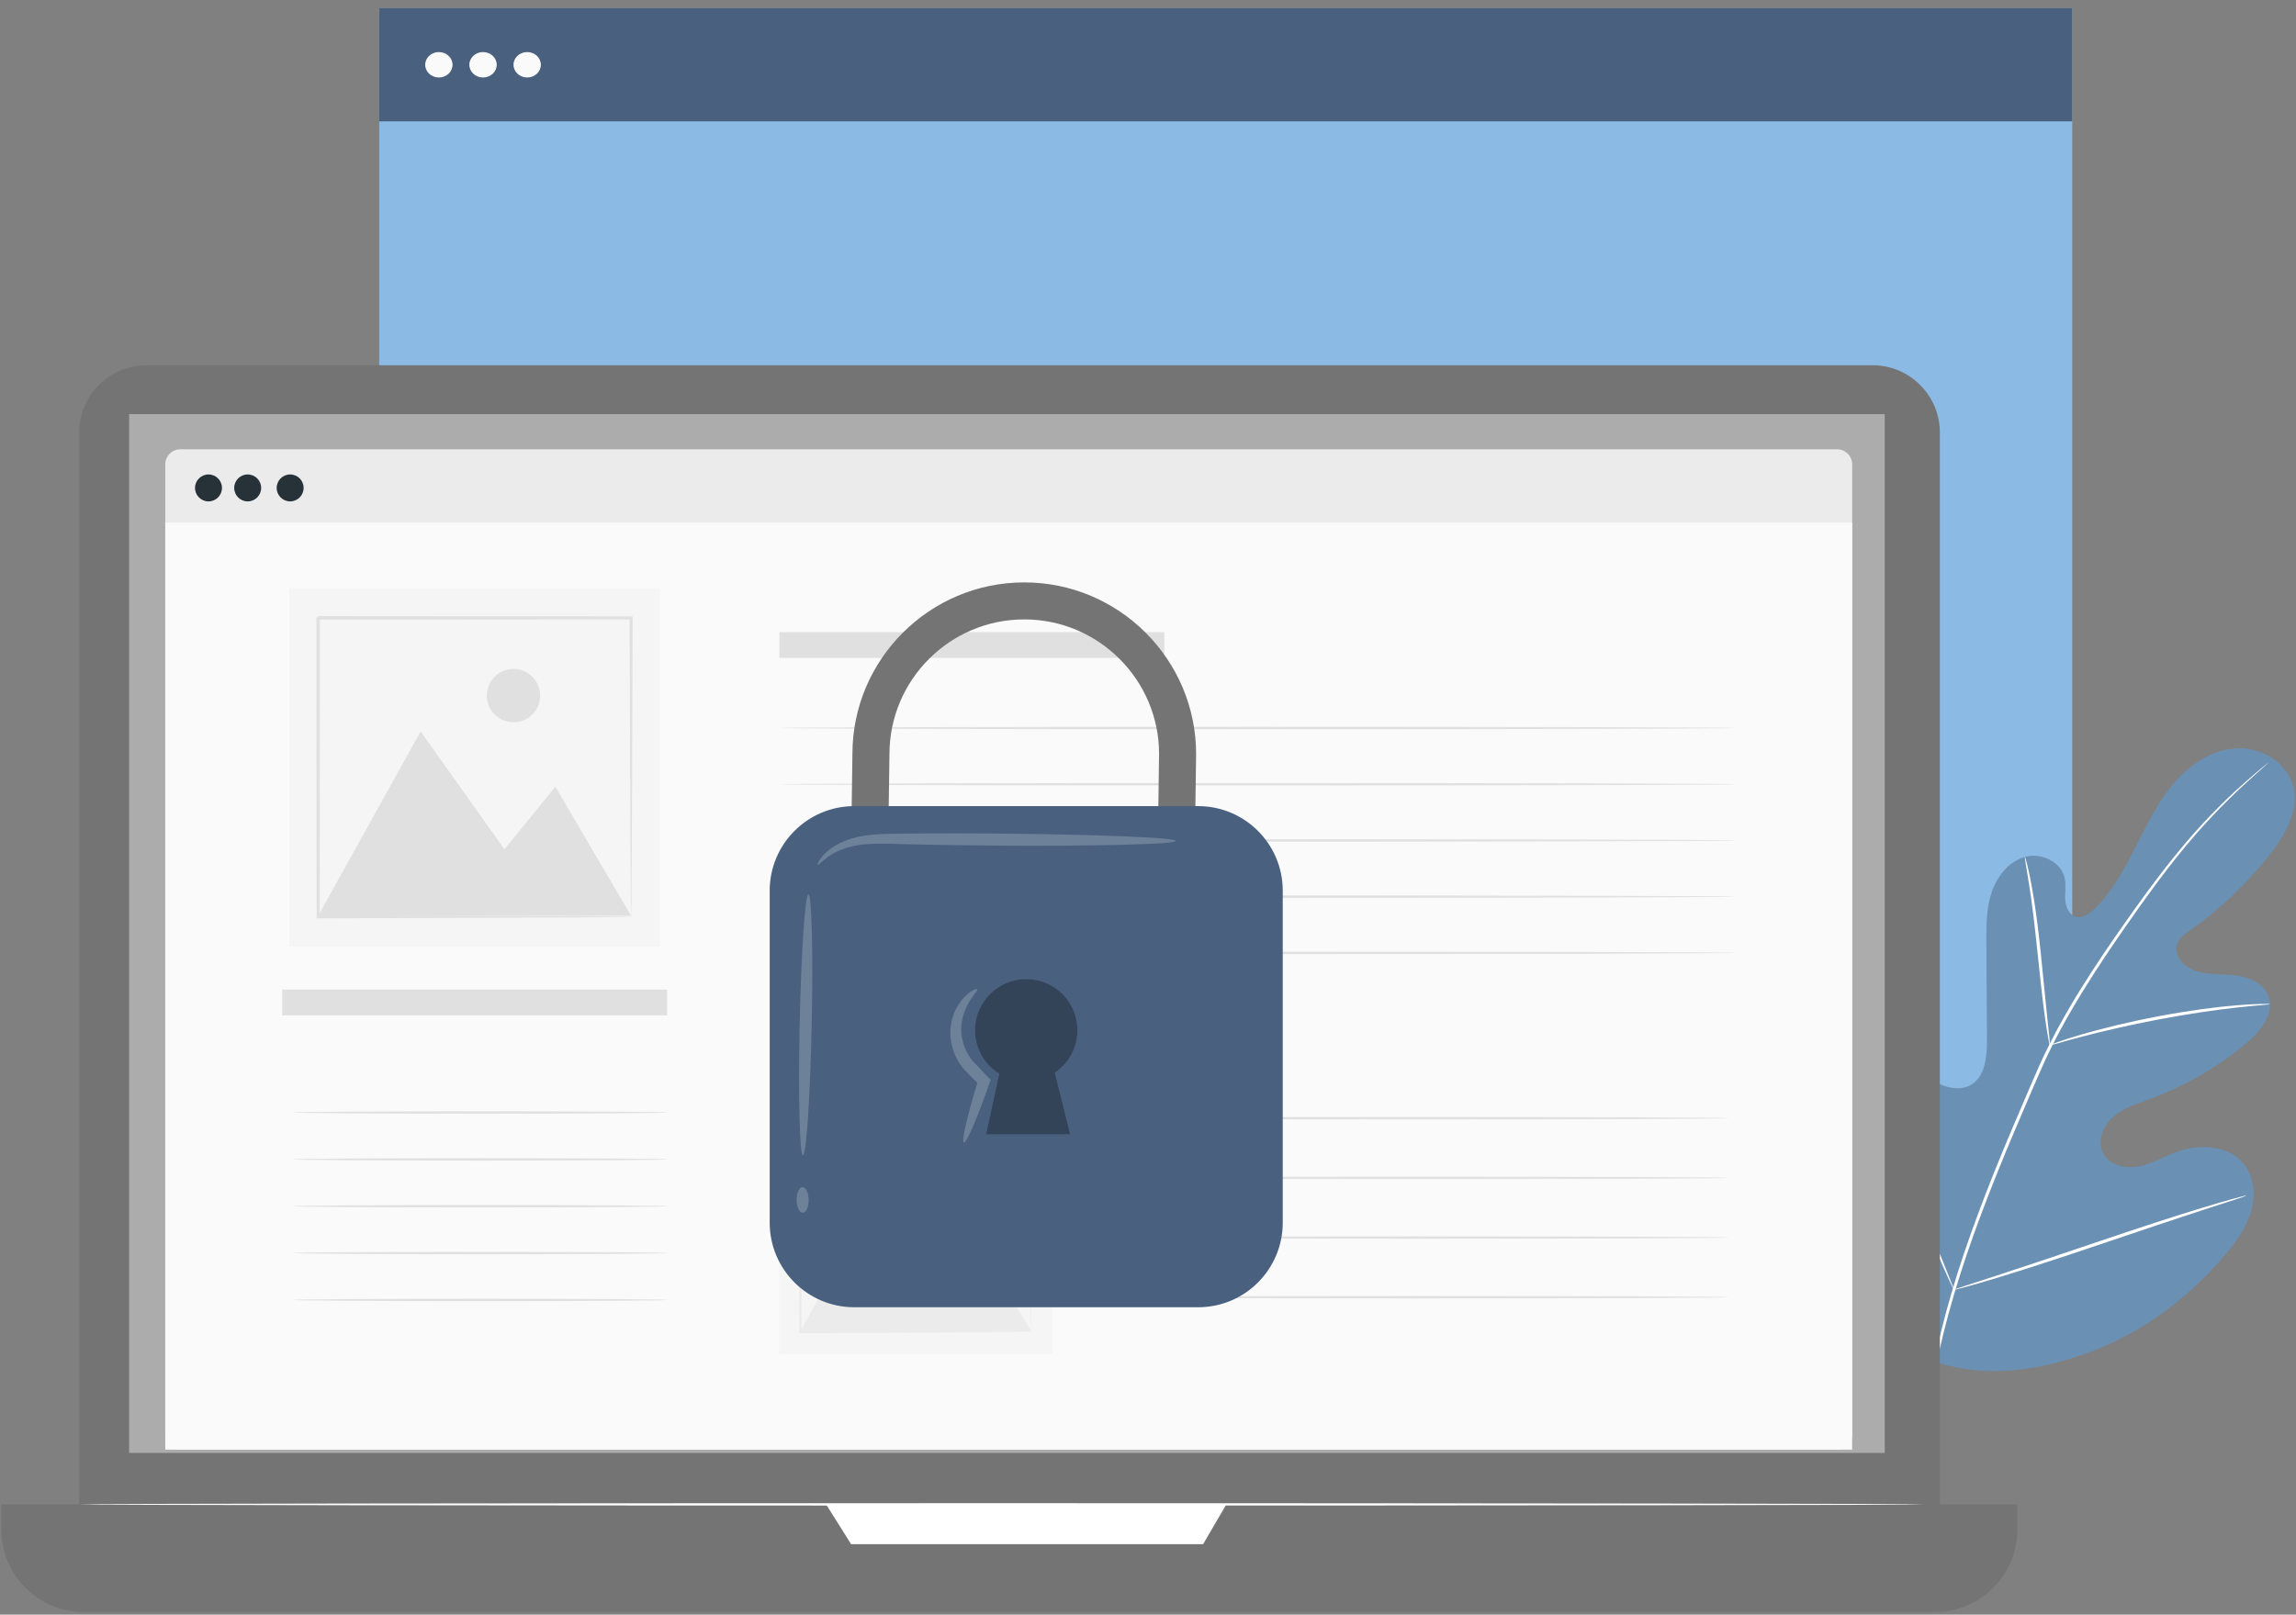 <?xml version="1.0" encoding="utf-8"?>
<!-- Generator: Adobe Illustrator 16.0.0, SVG Export Plug-In . SVG Version: 6.00 Build 0)  -->
<!DOCTYPE svg PUBLIC "-//W3C//DTD SVG 1.1//EN" "http://www.w3.org/Graphics/SVG/1.1/DTD/svg11.dtd">
<svg version="1.1" id="Layer_1" xmlns="http://www.w3.org/2000/svg" xmlns:xlink="http://www.w3.org/1999/xlink" x="0px" y="0px"
	 width="200px" height="140.688px" viewBox="0 0 200 140.688" enable-background="new 0 0 200 140.688" xml:space="preserve">
<rect x="0" y="0" width="200" height="140.688" fill="#808080" stroke="none"/>
<g id="Background_Complete">
	<g>
		<g>
			<g>
				<rect x="33.033" y="0.711" fill="#8BBBE5" width="147.475" height="98.773"/>
			</g>
		</g>
	</g>
	<g>
		<g>
			<g>
				<rect x="33.033" y="0.711" fill="#49617F" width="147.475" height="9.866"/>
			</g>
		</g>
	</g>
	<g>
		<g>
			<g>
				<ellipse fill="#FAFAFA" cx="38.229" cy="5.644" rx="1.191" ry="1.108"/>
			</g>
		</g>
	</g>
	<g>
		<g>
			<g>
				<ellipse fill="#FAFAFA" cx="42.076" cy="5.644" rx="1.192" ry="1.108"/>
			</g>
		</g>
	</g>
	<g>
		<g>
			<g>
				<ellipse fill="#FAFAFA" cx="45.922" cy="5.644" rx="1.191" ry="1.108"/>
			</g>
		</g>
	</g>
</g>
<g id="Background_Simple" display="none">
	<path display="inline" fill="#F5F5F5" d="M-180.099-115.45c15.43-40.488,61.822-63.985,105.007-60.456
		c43.185,3.53,82.076,30.001,108.973,63.973c15.853,20.022,28.902,43.4,50.563,56.93c21.158,13.214,47.644,14.969,72.399,11.904
		s48.771-10.512,73.416-14.354c48.296-7.528,102.439,1.061,136.191,36.416c22.04,23.088,33.041,55.898,30.946,87.749
		c-2.097,31.852-16.744,56.327-39.29,78.921c-29.099,29.159-85.954,44.973-126.88,49.655
		c-109.986,12.588-218.192,1.428-285.605-42.165C-142.866,95.902-218.75-9.743-180.099-115.45"/>
</g>
<g id="Plant">
	<g>
		<g>
			<g>
				<path fill="#6A90B4" d="M167.652,118.367c-7.707-5.385-9.457-15.377-9.152-24.363c0.053-1.499-0.109-3.081,0.6-4.396
					c0.713-1.316,2.381-2.213,3.723-1.582c1.115,0.525,1.6,1.821,2.221,2.89c0.828,1.425,2.063,2.603,3.52,3.359
					c0.953,0.495,2.135,0.797,3.078,0.275c1.291-0.71,1.447-2.5,1.438-3.99c-0.018-2.779-0.035-5.56-0.053-8.338
					c-0.012-1.492-0.018-3.015,0.447-4.429c0.465-1.416,1.49-2.73,2.91-3.128c1.418-0.399,3.174,0.42,3.475,1.878
					c0.123,0.61,0,1.241,0.041,1.858c0.041,0.619,0.33,1.303,0.918,1.476c0.596,0.177,1.191-0.248,1.635-0.685
					c1.541-1.505,2.588-3.445,3.563-5.375c0.977-1.929,1.924-3.905,3.322-5.546c1.396-1.643,3.328-2.944,5.463-3.066
					c2.137-0.12,4.41,1.199,4.953,3.295c0.541,2.103-0.688,4.237-2.021,5.938c-1.979,2.525-4.322,4.758-6.932,6.606
					c-0.471,0.333-0.98,0.697-1.16,1.247c-0.322,0.993,0.617,1.981,1.602,2.307c1.111,0.37,2.316,0.256,3.479,0.394
					c1.162,0.137,2.424,0.649,2.861,1.749c0.611,1.525-0.662,3.123-1.918,4.169c-2.512,2.095-5.379,3.751-8.439,4.872
					c-1.1,0.4-2.254,0.754-3.139,1.524c-0.885,0.772-1.418,2.111-0.883,3.162c0.531,1.052,1.906,1.388,3.057,1.174
					c1.148-0.213,2.178-0.836,3.273-1.249c2.045-0.774,4.695-0.632,6.006,1.138c0.863,1.166,0.939,2.787,0.502,4.174
					c-0.438,1.39-1.322,2.585-2.258,3.689c-3.287,3.854-7.492,6.955-12.248,8.605C176.779,119.647,172.377,120.094,167.652,118.367"
					/>
			</g>
		</g>
	</g>
	<g>
		<g>
			<g>
				<g>
					<path fill="#FFFFFF" d="M167.533,125.027c0.324-3.56,1.105-7.761,2.436-12.291c1.322-4.533,3.184-9.381,5.307-14.39
						c0.533-1.247,1.063-2.482,1.582-3.7c0.523-1.212,1.041-2.417,1.623-3.562c1.15-2.297,2.428-4.416,3.709-6.39
						c1.275-1.975,2.561-3.806,3.773-5.505c1.215-1.699,2.381-3.261,3.504-4.639c2.238-2.767,4.303-4.781,5.777-6.105
						c0.738-0.665,1.324-1.159,1.727-1.494c0.191-0.157,0.344-0.28,0.461-0.374c0.105-0.083,0.156-0.124,0.162-0.119
						c0.002,0.004-0.049,0.052-0.148,0.142c-0.109,0.099-0.256,0.231-0.441,0.396c-0.393,0.346-0.967,0.855-1.691,1.531
						c-1.449,1.348-3.484,3.375-5.697,6.149c-1.111,1.382-2.262,2.948-3.471,4.649c-1.205,1.708-2.48,3.537-3.75,5.511
						c-1.27,1.973-2.541,4.089-3.68,6.374c-0.574,1.141-1.088,2.335-1.613,3.55c-0.52,1.217-1.047,2.45-1.582,3.698
						c-2.119,5.001-3.982,9.838-5.314,14.354c-1.34,4.512-2.137,8.695-2.486,12.238"/>
				</g>
			</g>
		</g>
	</g>
	<g>
		<g>
			<g>
				<g>
					<path fill="#FFFFFF" d="M178.559,91.074c-0.018,0.002-0.068-0.225-0.145-0.638c-0.08-0.412-0.174-1.011-0.277-1.754
						c-0.211-1.485-0.432-3.545-0.668-5.817c-0.232-2.275-0.484-4.325-0.719-5.802c-0.113-0.738-0.213-1.336-0.285-1.749
						c-0.07-0.413-0.102-0.644-0.082-0.648s0.082,0.219,0.188,0.623c0.105,0.406,0.232,1,0.373,1.74
						c0.283,1.474,0.566,3.529,0.801,5.805c0.225,2.245,0.43,4.275,0.586,5.825c0.072,0.699,0.139,1.29,0.189,1.763
						C178.563,90.838,178.578,91.071,178.559,91.074z"/>
				</g>
			</g>
		</g>
	</g>
	<g>
		<g>
			<g>
				<g>
					<path fill="#FFFFFF" d="M197.732,87.49c0.002,0.02-0.271,0.051-0.762,0.092c-0.494,0.043-1.205,0.104-2.084,0.205
						c-1.756,0.19-4.174,0.536-6.822,1.035c-2.648,0.503-5.029,1.062-6.736,1.514c-0.855,0.223-1.543,0.419-2.021,0.554
						c-0.477,0.134-0.74,0.201-0.748,0.184c-0.006-0.021,0.248-0.12,0.717-0.288c0.467-0.166,1.148-0.391,2.002-0.637
						c1.701-0.503,4.08-1.094,6.74-1.599c2.654-0.501,5.084-0.819,6.85-0.959c0.885-0.074,1.6-0.105,2.098-0.114
						C197.459,87.466,197.732,87.47,197.732,87.49z"/>
				</g>
			</g>
		</g>
	</g>
	<g>
		<g>
			<g>
				<g>
					<path fill="#FAFAFA" d="M170.207,112.382c-0.01,0.006-0.055-0.074-0.133-0.231c-0.09-0.19-0.195-0.418-0.328-0.696
						c-0.281-0.603-0.668-1.488-1.129-2.587c-0.924-2.196-2.107-5.271-3.365-8.682c-1.262-3.41-2.414-6.492-3.291-8.704
						c-0.432-1.075-0.783-1.96-1.047-2.62c-0.111-0.284-0.205-0.521-0.279-0.713c-0.063-0.163-0.09-0.252-0.082-0.258
						c0.01-0.002,0.057,0.077,0.131,0.234c0.092,0.188,0.197,0.417,0.33,0.694c0.279,0.605,0.668,1.488,1.129,2.588
						c0.924,2.196,2.107,5.271,3.365,8.683c1.26,3.41,2.412,6.493,3.287,8.705c0.434,1.076,0.787,1.961,1.051,2.617
						c0.111,0.285,0.205,0.523,0.279,0.714C170.186,112.29,170.215,112.378,170.207,112.382z"/>
				</g>
			</g>
		</g>
	</g>
	<g>
		<g>
			<g>
				<g>
					<path fill="#FFFFFF" d="M195.688,104.17c0.002,0.01-0.086,0.044-0.252,0.104c-0.201,0.065-0.445,0.148-0.742,0.249
						c-0.684,0.221-1.605,0.521-2.729,0.883c-2.303,0.748-5.473,1.816-8.975,3.002c-3.504,1.187-6.684,2.225-9.006,2.926
						c-1.158,0.353-2.1,0.625-2.756,0.801c-0.301,0.079-0.551,0.146-0.752,0.197c-0.176,0.043-0.268,0.062-0.27,0.051
						c-0.004-0.01,0.084-0.044,0.252-0.104c0.199-0.067,0.443-0.149,0.74-0.248c0.684-0.222,1.604-0.521,2.727-0.885
						c2.305-0.746,5.473-1.816,8.979-3.003c3.5-1.186,6.682-2.224,9.002-2.926c1.158-0.351,2.1-0.623,2.756-0.799
						c0.305-0.079,0.553-0.147,0.754-0.199C195.592,104.178,195.684,104.16,195.688,104.17z"/>
				</g>
			</g>
		</g>
	</g>
</g>
<g id="Sparkles">
</g>
<g id="Device">
	<g>
		<g>
			<path fill="#757474" d="M163.107,139.009H12.767c-3.242,0-5.873-2.632-5.873-5.874V37.697c0-3.244,2.63-5.873,5.873-5.873h150.34
				c3.242,0,5.871,2.629,5.871,5.873v95.438C168.979,136.379,166.35,139.009,163.107,139.009z"/>
		</g>
	</g>
	<g>
		<g>
			<path fill="#757474" d="M168.547,140.46H7.293c-3.963,0-7.176-3.213-7.176-7.175v-2.203h175.605v2.203
				C175.723,137.247,172.508,140.46,168.547,140.46z"/>
		</g>
	</g>
	<g>
		<g>
			<rect x="11.247" y="36.083" fill="#ACACAC" width="152.929" height="90.516"/>
		</g>
	</g>
	<g>
		<g>
			<polygon fill="#FFFFFF" points="71.959,131.082 74.138,134.548 104.801,134.548 106.824,131.082 			"/>
		</g>
	</g>
	<g>
		<g>
			<g>
				<g>
					<path fill="#EBEBEB" d="M160.02,126.31H15.715c-0.728,0-1.319-0.591-1.319-1.32V40.467c0-0.729,0.591-1.319,1.319-1.319H160.02
						c0.73,0,1.322,0.591,1.322,1.319v84.522C161.338,125.719,160.748,126.31,160.02,126.31z"/>
				</g>
			</g>
		</g>
		<g>
			<g>
				<g>
					<rect x="14.396" y="45.534" fill="#FAFAFA" width="146.942" height="80.776"/>
				</g>
			</g>
		</g>
		<g>
			<g>
				<g>
					<circle fill="#263238" cx="25.274" cy="42.514" r="1.174"/>
				</g>
			</g>
		</g>
		<g>
			<g>
				<g>
					<circle fill="#263238" cx="18.162" cy="42.514" r="1.174"/>
				</g>
			</g>
		</g>
		<g>
			<g>
				<g>
					<circle fill="#263238" cx="21.575" cy="42.514" r="1.174"/>
				</g>
			</g>
		</g>
	</g>
	<g>
		<g>
			<path fill="#FFFFFF" d="M167.588,131.082c0,0.059-35.977,0.104-80.343,0.104c-44.383,0-80.35-0.048-80.35-0.104
				c0-0.059,35.967-0.105,80.35-0.105C131.611,130.978,167.588,131.023,167.588,131.082z"/>
		</g>
	</g>
	<g>
		<rect x="24.58" y="86.224" fill="#E0E0E0" width="33.532" height="2.244"/>
	</g>
	<g>
		<rect x="67.891" y="55.08" fill="#E0E0E0" width="33.533" height="2.245"/>
	</g>
	<g>
		<g>
			<path fill="#E0E0E0" d="M151.295,63.435c0,0.059-18.672,0.105-41.699,0.105c-23.037,0-41.705-0.047-41.705-0.105
				s18.668-0.105,41.705-0.105C132.623,63.331,151.295,63.377,151.295,63.435z"/>
		</g>
	</g>
	<g>
		<g>
			<path fill="#E0E0E0" d="M151.295,68.334c0,0.059-18.672,0.105-41.699,0.105c-23.037,0-41.705-0.047-41.705-0.105
				c0-0.06,18.668-0.105,41.705-0.105C132.623,68.229,151.295,68.274,151.295,68.334z"/>
		</g>
	</g>
	<g>
		<g>
			<path fill="#E0E0E0" d="M151.295,73.23c0,0.061-18.672,0.106-41.699,0.106c-23.037,0-41.705-0.047-41.705-0.106
				c0-0.056,18.668-0.104,41.705-0.104C132.623,73.126,151.295,73.174,151.295,73.23z"/>
		</g>
	</g>
	<g>
		<g>
			<path fill="#E0E0E0" d="M151.295,78.129c0,0.058-18.672,0.105-41.699,0.105c-23.037,0-41.705-0.048-41.705-0.105
				c0-0.059,18.668-0.105,41.705-0.105C132.623,78.024,151.295,78.072,151.295,78.129z"/>
		</g>
	</g>
	<g>
		<g>
			<path fill="#E0E0E0" d="M151.295,83.028c0,0.057-18.672,0.104-41.699,0.104c-23.037,0-41.705-0.047-41.705-0.104
				c0-0.06,18.668-0.106,41.705-0.106C132.623,82.922,151.295,82.97,151.295,83.028z"/>
		</g>
	</g>
	<g>
		<g>
			<ellipse fill="#E0E0E0" cx="84.168" cy="87.926" rx="16.279" ry="0.105"/>
		</g>
	</g>
	<g>
		<g>
			<path fill="#E0E0E0" d="M150.686,97.432c0,0.06-12.273,0.105-27.408,0.105c-15.143,0-27.412-0.047-27.412-0.105
				c0-0.057,12.27-0.105,27.412-0.105C138.412,97.326,150.686,97.375,150.686,97.432z"/>
		</g>
	</g>
	<g>
		<g>
			<path fill="#E0E0E0" d="M150.686,102.631c0,0.059-12.273,0.105-27.408,0.105c-15.143,0-27.412-0.047-27.412-0.105
				c0-0.06,12.27-0.105,27.412-0.105C138.412,102.527,150.686,102.573,150.686,102.631z"/>
		</g>
	</g>
	<g>
		<g>
			<path fill="#E0E0E0" d="M150.686,107.83c0,0.061-12.273,0.105-27.408,0.105c-15.143,0-27.412-0.048-27.412-0.105
				c0-0.057,12.27-0.105,27.412-0.105C138.412,107.727,150.686,107.773,150.686,107.83z"/>
		</g>
	</g>
	<g>
		<g>
			<path fill="#E0E0E0" d="M150.686,113.029c0,0.062-12.273,0.106-27.408,0.106c-15.143,0-27.412-0.047-27.412-0.106
				c0-0.056,12.27-0.104,27.412-0.104C138.412,112.925,150.686,112.974,150.686,113.029z"/>
		</g>
	</g>
	<g>
		<g>
			<ellipse fill="#E0E0E0" cx="41.857" cy="96.935" rx="16.339" ry="0.105"/>
		</g>
	</g>
	<g>
		<g>
			<ellipse fill="#E0E0E0" cx="41.857" cy="101.019" rx="16.339" ry="0.105"/>
		</g>
	</g>
	<g>
		<g>
			<ellipse fill="#E0E0E0" cx="41.857" cy="105.102" rx="16.339" ry="0.105"/>
		</g>
	</g>
	<g>
		<g>
			<ellipse fill="#E0E0E0" cx="41.857" cy="109.185" rx="16.339" ry="0.105"/>
		</g>
	</g>
	<g>
		<g>
			<ellipse fill="#E0E0E0" cx="41.857" cy="113.268" rx="16.339" ry="0.105"/>
		</g>
	</g>
	<g>
		<g>
			<g>
				<g>
					<rect x="67.871" y="94.952" fill="#F5F5F5" width="23.79" height="23.017"/>
				</g>
			</g>
		</g>
		<g>
			<g>
				<g>
					<polygon fill="#EBEBEB" points="69.714,115.999 76.296,104.154 81.679,111.728 84.95,107.705 89.816,115.999 					"/>
				</g>
			</g>
		</g>
		<g>
			<g>
				<g>
					<circle fill="#EBEBEB" cx="82.26" cy="101.851" r="1.713"/>
				</g>
			</g>
		</g>
		<g>
			<g>
				<g>
					<g>
						<path fill="#EBEBEB" d="M89.816,116.063c-0.001-0.002-0.003-0.033-0.005-0.096c-0.001-0.067-0.003-0.157-0.005-0.269
							c-0.003-0.244-0.006-0.592-0.011-1.035c-0.006-0.91-0.014-2.232-0.025-3.907c-0.013-3.362-0.03-8.151-0.05-13.898l0.097,0.098
							c-5.82,0.005-12.722,0.01-20.1,0.018c-0.026,0.021,0.214-0.215,0.112-0.11v0.005v0.011v0.021v0.042v0.082v0.164v0.328v0.648
							c0,0.436,0,0.867,0,1.3c0,0.862,0,1.714-0.001,2.562c-0.001,1.691-0.002,3.348-0.003,4.958
							c-0.003,3.226-0.007,6.271-0.01,9.075l-0.099-0.099c6,0.021,11.012,0.037,14.534,0.05c1.756,0.013,3.142,0.021,4.099,0.024
							c0.469,0.007,0.832,0.011,1.088,0.014c0.119,0.002,0.21,0.005,0.281,0.006C89.782,116.06,89.815,116.062,89.816,116.063
							c0.002,0.001-0.027,0.003-0.088,0.007c-0.068,0.002-0.157,0.004-0.27,0.006c-0.253,0.002-0.609,0.006-1.068,0.012
							c-0.953,0.006-2.331,0.015-4.077,0.024c-3.539,0.014-8.573,0.028-14.598,0.051h-0.099v-0.101
							c-0.003-2.804-0.008-5.85-0.011-9.075c-0.001-1.612-0.002-3.267-0.003-4.958c-0.001-0.848-0.001-1.702-0.001-2.562
							c0-0.433,0-0.865,0-1.3v-0.653v-0.33V97.02v-0.082v-0.042v-0.021v-0.011V96.86c-0.102,0.1,0.138-0.141,0.115-0.117
							c7.377,0.007,14.279,0.013,20.1,0.017h0.098v0.099c-0.02,5.774-0.038,10.583-0.05,13.961
							c-0.011,1.665-0.019,2.978-0.025,3.885c-0.004,0.44-0.008,0.778-0.011,1.019c-0.002,0.105-0.004,0.19-0.005,0.258
							C89.82,116.036,89.818,116.064,89.816,116.063z"/>
					</g>
				</g>
			</g>
		</g>
	</g>
	<g>
		<g>
			<g>
				<rect x="25.211" y="51.252" fill="#F5F5F5" width="32.268" height="31.219"/>
			</g>
		</g>
	</g>
	<g>
		<g>
			<g>
				<polygon fill="#E0E0E0" points="27.713,79.799 36.639,63.734 43.94,74.002 48.378,68.549 54.977,79.799 				"/>
			</g>
		</g>
	</g>
	<g>
		<g>
			<g>
				<circle fill="#E0E0E0" cx="44.729" cy="60.61" r="2.322"/>
			</g>
		</g>
	</g>
	<g>
		<g>
			<g>
				<g>
					<path fill="#E0E0E0" d="M54.977,79.886c-0.002-0.002-0.004-0.046-0.007-0.128c-0.001-0.093-0.004-0.212-0.008-0.362
						c-0.004-0.333-0.009-0.801-0.015-1.406c-0.008-1.239-0.02-3.028-0.035-5.302c-0.016-4.559-0.041-11.054-0.066-18.85
						l0.131,0.132c-7.896,0.007-17.257,0.015-27.261,0.021c-0.037,0.034,0.289-0.288,0.151-0.148v0.007v0.014v0.03v0.054v0.112
						v0.223v0.443v0.886c0,0.59,0,1.178,0,1.763c-0.001,1.169-0.001,2.329-0.002,3.478c-0.001,2.294-0.002,4.539-0.003,6.726
						c-0.005,4.371-0.01,8.505-0.015,12.308l-0.133-0.134c8.138,0.027,14.934,0.052,19.712,0.068
						c2.381,0.014,4.261,0.025,5.56,0.034c0.635,0.007,1.127,0.013,1.475,0.017c0.16,0.002,0.284,0.005,0.383,0.007
						C54.93,79.881,54.975,79.884,54.977,79.886c0.003,0.002-0.038,0.005-0.119,0.008c-0.094,0.001-0.213,0.004-0.368,0.008
						c-0.342,0.003-0.825,0.01-1.449,0.017c-1.292,0.008-3.161,0.02-5.529,0.034c-4.799,0.017-11.626,0.041-19.798,0.067H27.58
						v-0.134c-0.004-3.803-0.009-7.938-0.014-12.308c-0.002-2.188-0.003-4.434-0.004-6.726c0-1.148-0.001-2.306-0.001-3.478
						c0-0.585,0-1.172,0-1.763v-0.886l-0.001-0.443v-0.223v-0.112v-0.054v-0.031v-0.014v-0.006
						c-0.137,0.136,0.187-0.192,0.157-0.156c10.003,0.008,19.366,0.015,27.261,0.021h0.132v0.131
						c-0.028,7.831-0.05,14.354-0.068,18.934c-0.014,2.26-0.025,4.041-0.033,5.272c-0.007,0.595-0.012,1.052-0.015,1.379
						c-0.003,0.147-0.006,0.26-0.007,0.351C54.982,79.85,54.98,79.888,54.977,79.886z"/>
				</g>
			</g>
		</g>
	</g>
</g>
<g id="Padlock">
	<g>
		<path fill="#757474" d="M104.068,74.52l-3.225-0.047l0.121-8.779c0-6.455-5.269-11.723-11.742-11.723
			c-6.474,0-11.744,5.268-11.744,11.744l-0.123,8.804l-3.225-0.047l0.123-8.78c0-8.233,6.715-14.946,14.969-14.946
			c8.254,0,14.969,6.715,14.969,14.969L104.068,74.52z"/>
	</g>
	<g>
		<path fill="#49617F" d="M104.367,113.905H74.418c-4.071,0-7.372-3.301-7.372-7.372V77.612c0-4.07,3.301-7.372,7.372-7.372h29.949
			c4.07,0,7.371,3.302,7.371,7.372v28.921C111.738,110.604,108.438,113.905,104.367,113.905z"/>
	</g>
	<g opacity="0.3">
		<path d="M93.848,89.771c0-2.462-1.995-4.455-4.456-4.455c-2.46,0-4.455,1.994-4.455,4.455c0,1.599,0.845,2.998,2.11,3.782
			l-1.14,5.278h7.307c0,0-0.821-3.314-1.338-5.362C93.065,92.67,93.848,91.312,93.848,89.771z"/>
	</g>
	<g opacity="0.2">
		<g>
			
				<ellipse transform="matrix(0.021 -1 1 0.021 -20.591 157.575)" fill="#FFFFFF" cx="70.141" cy="89.299" rx="11.37" ry="0.525"/>
		</g>
	</g>
	<g opacity="0.2">
		<g>
			
				<ellipse transform="matrix(-0.013 -1 1 -0.013 -33.769 175.845)" fill="#FFFFFF" cx="69.927" cy="104.593" rx="1.114" ry="0.524"/>
		</g>
	</g>
	<g opacity="0.2">
		<g>
			<path fill="#FFFFFF" d="M83.959,99.545c-0.232-0.075,0.314-2.397,1.265-5.489l0.117,0.513c-0.428-0.431-0.877-0.879-1.345-1.372
				c-0.78-0.891-1.153-1.972-1.204-2.965c-0.059-1.002,0.229-1.886,0.594-2.518c0.367-0.64,0.805-1.051,1.133-1.28
				c0.333-0.23,0.552-0.289,0.592-0.232c0.104,0.127-0.579,0.667-1.058,1.838c-0.234,0.581-0.392,1.316-0.296,2.116
				c0.084,0.792,0.426,1.662,1.019,2.338c0.45,0.478,0.887,0.939,1.297,1.37l0.217,0.229l-0.099,0.282
				C85.126,97.427,84.191,99.621,83.959,99.545z"/>
		</g>
	</g>
	<g opacity="0.2">
		<g>
			<path fill="#FFFFFF" d="M102.41,73.274c-0.002,0.146-1.789,0.264-4.672,0.337c-2.884,0.072-6.868,0.102-11.27,0.066
				c-2.2-0.017-4.298-0.047-6.203-0.088c-1.91-0.022-3.631-0.157-5.007-0.014c-1.384,0.129-2.425,0.591-3.058,1.033
				c-0.639,0.438-0.904,0.808-0.974,0.758c-0.049-0.026,0.101-0.49,0.718-1.076c0.604-0.583,1.727-1.212,3.214-1.45
				c0.738-0.128,1.55-0.173,2.405-0.189c0.85-0.011,1.757-0.021,2.71-0.029c1.907-0.012,4.004-0.011,6.206,0.005
				c4.401,0.033,8.384,0.123,11.267,0.24C100.629,72.983,102.41,73.128,102.41,73.274z"/>
		</g>
	</g>
</g>
<g id="Character">
</g>
</svg>
